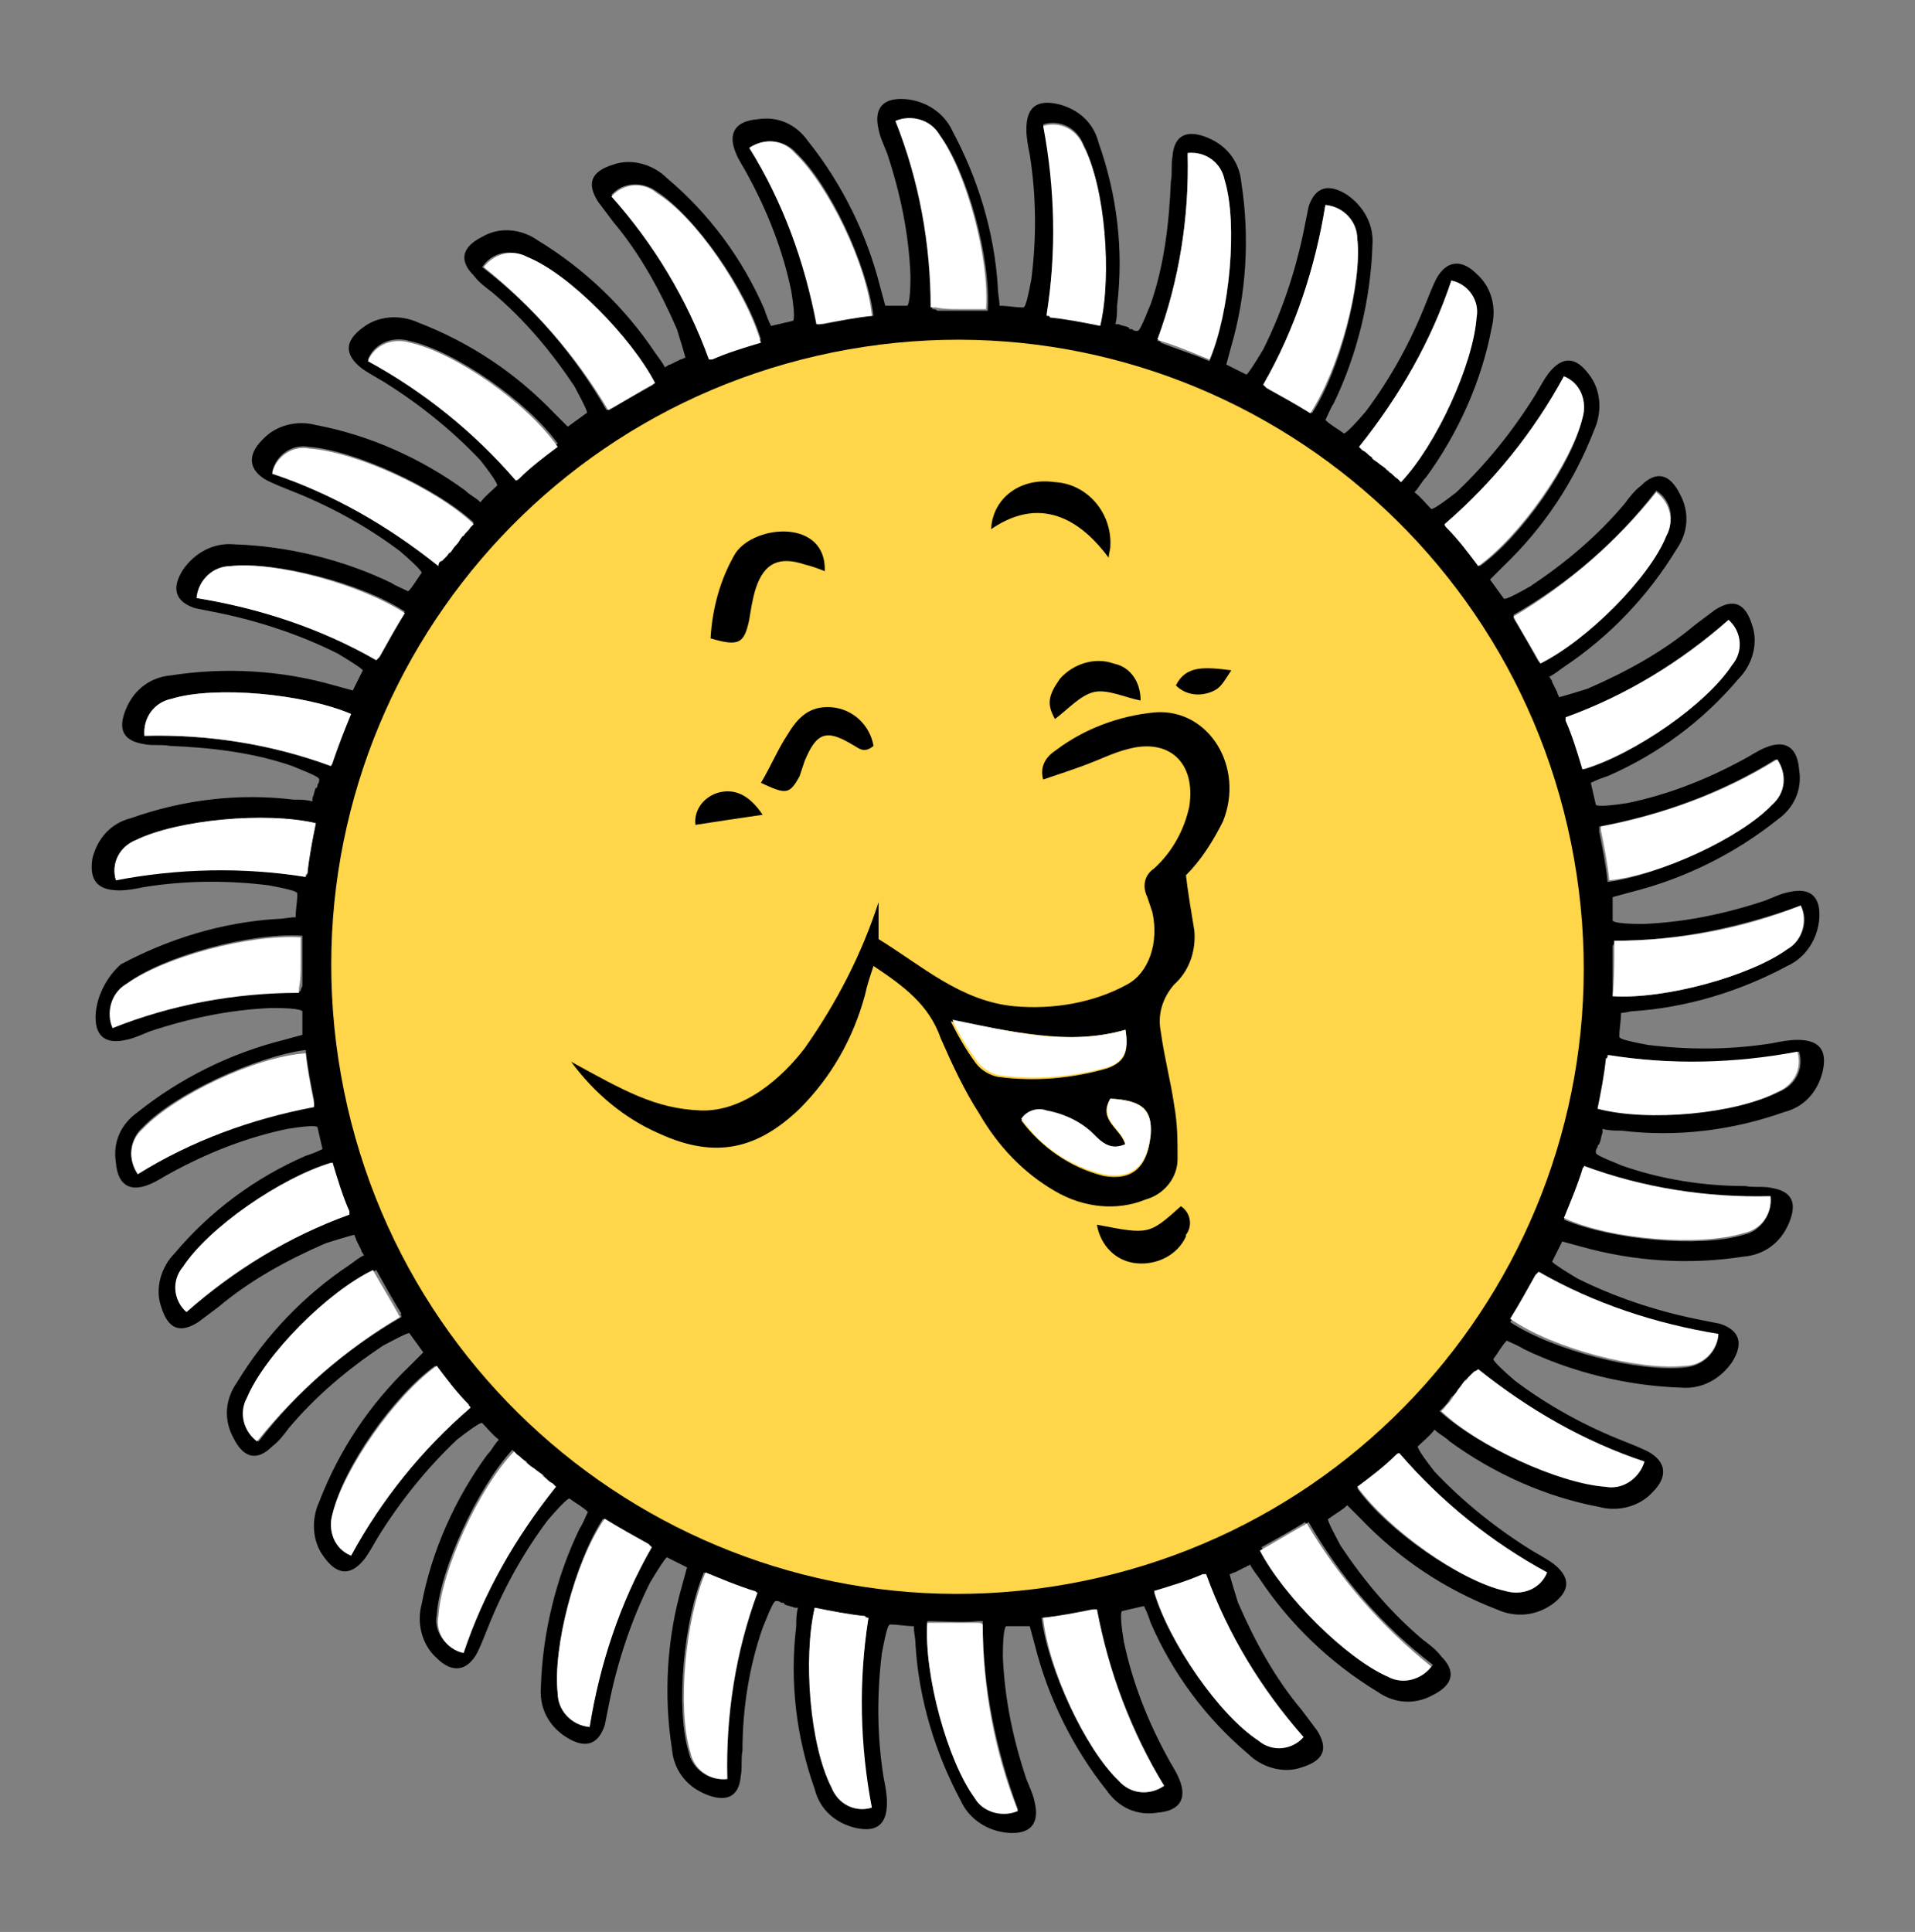<?xml version="1.0" encoding="utf-8"?>
<!-- Generator: Adobe Illustrator 26.1.0, SVG Export Plug-In . SVG Version: 6.00 Build 0)  -->
<svg version="1.1" id="Layer_1" xmlns="http://www.w3.org/2000/svg" xmlns:xlink="http://www.w3.org/1999/xlink" x="0px" y="0px"
	 viewBox="0 0 114 115" style="enable-background:new 0 0 114 115;" xml:space="preserve">
<rect x="0" y="0" width="114" height="115" fill="#808080" stroke="none"/>
<style type="text/css">
	.st0{fill-rule:evenodd;clip-rule:evenodd;fill:#FFD549;}
	.st1{fill:#FFFFFF;}
	.st2{fill-rule:evenodd;clip-rule:evenodd;}
	.st3{fill-rule:evenodd;clip-rule:evenodd;fill:#FFFFFF;}
</style>
<g>
	<g>
		<path d="M97.1,60.2c3.3-0.2,6.5-1.2,9.3-2.7c1.1-0.5,1.8-1.6,1.9-2.8c0.1-1.3-0.5-1.9-1.8-1.6c-0.5,0.1-0.9,0.3-1.4,0.5
			c-2.4,0.8-4.8,1.3-7.3,1.4c-1.8,0-1.8-0.2-1.8-0.2l0,0c0-0.1,0-0.2,0-0.3s0-0.3,0-0.4c0-0.2,0-0.3,0-0.5c0-0.1,0-0.1,0-0.2
			c0.4-0.1,0.7-0.2,1.1-0.3c3.2-0.8,6.2-2.3,8.7-4.3c1-0.7,1.5-1.8,1.3-3c-0.1-1.3-0.8-1.8-2-1.3c-0.5,0.2-0.9,0.5-1.3,0.7
			c-2.2,1.2-4.5,2.1-6.9,2.6C95,48.1,95,47.9,95,47.9l0,0c-0.1-0.4-0.2-0.9-0.3-1.3c0.4-0.2,0.7-0.3,1-0.4c3-1.3,5.7-3.3,7.8-5.8
			c0.8-0.8,1.2-2.1,0.8-3.2c-0.4-1.3-1.1-1.6-2.2-0.9c-0.4,0.3-0.8,0.6-1.2,0.9C99,38.8,96.8,40,94.5,41c-1.6,0.5-1.7,0.5-1.7,0.5
			l0,0l0,0c0-0.1-0.1-0.2-0.1-0.3c-0.1-0.2-0.2-0.4-0.3-0.6c0-0.1-0.1-0.2-0.1-0.2s0-0.1-0.1-0.1c0.4-0.2,0.6-0.4,0.9-0.6
			c2.7-1.8,5-4.2,6.7-7c0.7-1,0.8-2.2,0.2-3.3c-0.6-1.2-1.4-1.4-2.3-0.5c-0.4,0.3-0.7,0.7-1,1.1c-1.6,1.9-3.5,3.5-5.6,4.9
			c-1.4,0.8-1.6,0.8-1.6,0.7l0,0l0,0c-0.3-0.4-0.5-0.7-0.8-1.1c0.3-0.3,0.5-0.5,0.8-0.8c2.4-2.3,4.2-5,5.4-8.1
			c0.5-1.1,0.4-2.4-0.3-3.3c-0.8-1.1-1.6-1.1-2.4-0.1c-0.3,0.4-0.5,0.8-0.8,1.3c-1.3,2.1-2.9,4.1-4.7,5.8c-1.4,1.1-1.5,1-1.5,1l0,0
			c-0.3-0.3-0.6-0.7-1-1c0.3-0.3,0.4-0.6,0.7-0.9c1.9-2.6,3.3-5.7,3.9-8.9c0.3-1.2,0-2.4-0.9-3.2c-0.9-0.9-1.8-0.8-2.4,0.3
			c-0.2,0.4-0.4,0.9-0.6,1.4c-0.9,2.3-2.1,4.5-3.6,6.5c-1.2,1.4-1.3,1.3-1.3,1.3l0,0c-0.4-0.3-0.8-0.5-1.1-0.8
			c0.2-0.4,0.3-0.7,0.5-1c1.4-2.9,2.2-6.2,2.3-9.4c0.1-1.2-0.5-2.3-1.5-3c-1.1-0.7-1.9-0.5-2.3,0.7c-0.1,0.5-0.2,1-0.3,1.5
			c-0.5,2.4-1.3,4.8-2.4,7c-0.9,1.5-1,1.5-1,1.5l0,0c-0.4-0.2-0.8-0.4-1.2-0.6c0.1-0.4,0.2-0.7,0.3-1.1c0.9-3.1,1.1-6.5,0.6-9.7
			c-0.1-1.2-0.8-2.2-2-2.7s-2-0.2-2.1,1.1c-0.1,0.5,0,1-0.1,1.5c-0.1,2.5-0.4,5-1.2,7.3c-0.6,1.5-0.7,1.6-0.8,1.6
			c-0.1,0-0.2,0-0.3-0.1c-0.1,0-0.2,0-0.2-0.1c-0.2-0.1-0.4-0.1-0.6-0.2c-0.1,0-0.1,0-0.2,0c0.1-0.4,0.1-0.7,0.1-1.1
			c0.4-3.3,0-6.6-1.1-9.7c-0.3-1.2-1.2-2-2.4-2.3c-1.3-0.3-1.9,0.2-1.9,1.5c0,0.5,0.1,1,0.2,1.5c0.4,2.5,0.4,5,0.1,7.4
			c-0.3,1.6-0.4,1.7-0.5,1.7c-0.5,0-0.9-0.1-1.4-0.1c0-0.4-0.1-0.7-0.1-1.1c-0.2-3.3-1.2-6.5-2.7-9.3c-0.5-1.1-1.6-1.8-2.8-1.9
			c-1.3-0.1-1.9,0.5-1.6,1.8c0.1,0.5,0.3,0.9,0.5,1.4c0.8,2.4,1.3,4.8,1.4,7.3c0,1.8-0.2,1.8-0.2,1.8l0,0c-0.1,0-0.2,0-0.3,0
			s-0.3,0-0.4,0c-0.2,0-0.3,0-0.5,0h-0.1l0,0c-0.1-0.4-0.2-0.7-0.3-1.1c-0.8-3.2-2.3-6.2-4.3-8.7c-0.7-1-1.8-1.5-3-1.3
			c-1.3,0.1-1.8,0.8-1.3,2c0.2,0.5,0.5,0.9,0.7,1.3c1.2,2.2,2.1,4.5,2.6,6.9c0.3,1.8,0.1,1.8,0.1,1.8l0,0c-0.4,0.1-0.9,0.2-1.3,0.3
			c-0.2-0.4-0.3-0.7-0.4-1c-1.3-3-3.3-5.7-5.8-7.8c-0.8-0.8-2.1-1.2-3.2-0.8c-1.3,0.4-1.6,1.1-0.9,2.2c0.3,0.4,0.6,0.8,0.9,1.2
			c1.6,1.9,2.8,4.1,3.8,6.4c0.5,1.6,0.5,1.7,0.5,1.7l0,0l0,0c-0.1,0-0.2,0.1-0.3,0.1c-0.2,0.1-0.4,0.2-0.6,0.3
			c-0.1,0-0.2,0.1-0.2,0.1s-0.1,0-0.1,0.1c-0.2-0.4-0.4-0.6-0.6-0.9c-1.8-2.7-4.2-5-7-6.7c-1-0.7-2.3-0.8-3.3-0.2
			c-1.2,0.6-1.4,1.4-0.5,2.3c0.3,0.4,0.7,0.7,1.1,1c1.9,1.6,3.5,3.5,4.9,5.6c0.8,1.5,0.8,1.6,0.7,1.6l0,0l0,0
			c-0.4,0.3-0.7,0.5-1.1,0.8c-0.3-0.3-0.5-0.5-0.8-0.8c-2.3-2.4-5-4.2-8.1-5.4c-1.1-0.5-2.4-0.4-3.3,0.3c-1.1,0.8-1.1,1.6-0.1,2.4
			c0.4,0.3,0.8,0.5,1.3,0.8c2.1,1.3,4.1,2.9,5.8,4.7c1.1,1.4,1,1.5,1,1.5l0,0c-0.3,0.3-0.7,0.6-1,1c-0.3-0.3-0.6-0.4-0.9-0.7
			c-2.6-1.9-5.7-3.3-8.9-3.9c-1.1-0.3-2.4,0-3.2,0.9c-0.9,0.9-0.8,1.8,0.3,2.4c0.4,0.2,0.9,0.4,1.4,0.6c2.3,0.9,4.5,2.1,6.5,3.6
			c1.4,1.2,1.3,1.3,1.3,1.3l0,0c-0.3,0.4-0.5,0.8-0.8,1.1c-0.4-0.2-0.7-0.3-1-0.5c-2.9-1.4-6.2-2.2-9.4-2.3c-1.2-0.1-2.3,0.5-3,1.5
			c-0.7,1.1-0.5,1.9,0.7,2.3c0.5,0.1,1,0.2,1.5,0.3c2.4,0.5,4.8,1.3,7,2.4c1.5,0.9,1.5,1,1.5,1l0,0c-0.2,0.4-0.4,0.8-0.6,1.2
			c-0.4-0.1-0.7-0.2-1.1-0.3c-3.1-0.9-6.5-1.1-9.7-0.6c-1.2,0.1-2.2,0.8-2.7,2s-0.2,1.9,1.1,2.1c0.5,0.1,1,0,1.5,0.1
			c2.5,0.1,5,0.4,7.3,1.2c1.5,0.6,1.6,0.7,1.6,0.8s0,0.2-0.1,0.3c0,0.1,0,0.2-0.1,0.2c-0.1,0.2-0.1,0.4-0.2,0.6c0,0.1,0,0.1,0,0.2
			c-0.4-0.1-0.7-0.1-1.1-0.1c-3.3-0.4-6.6,0-9.7,1.1c-1.2,0.3-2,1.2-2.3,2.4C5.3,52.4,5.8,53,7.1,53c0.5,0,1-0.1,1.5-0.2
			c2.5-0.4,5-0.4,7.4-0.1c1.6,0.3,1.7,0.4,1.7,0.5c0,0.5-0.1,0.9-0.1,1.4c-0.4,0-0.7,0.1-1.1,0.1c-3.3,0.2-6.5,1.2-9.3,2.7
			c-0.7,0.6-1.4,1.7-1.5,2.9c-0.1,1.3,0.5,1.9,1.8,1.6c0.5-0.1,0.9-0.3,1.4-0.5c2.4-0.8,4.8-1.3,7.3-1.4c1.8,0,1.8,0.2,1.8,0.2l0,0
			c0,0.1,0,0.2,0,0.3s0,0.3,0,0.4c0,0.2,0,0.3,0,0.5c0,0.1,0,0.1,0,0.2c-0.4,0.1-0.7,0.2-1.1,0.3c-3.2,0.8-6.2,2.3-8.7,4.3
			c-1,0.7-1.5,1.8-1.3,3c0.1,1.3,0.8,1.8,2,1.3c0.5-0.2,0.9-0.5,1.3-0.7c2.2-1.2,4.5-2.1,6.9-2.6c1.8-0.3,1.8-0.1,1.8-0.1l0,0
			c0.1,0.4,0.2,0.9,0.3,1.3c-0.4,0.2-0.7,0.3-1,0.4c-3,1.3-5.7,3.3-7.8,5.8c-0.8,0.8-1.2,2.1-0.8,3.2c0.4,1.3,1.1,1.6,2.2,0.9
			c0.4-0.3,0.8-0.6,1.2-0.9c1.9-1.6,4.1-2.8,6.4-3.8c1.6-0.5,1.7-0.5,1.7-0.5l0,0l0,0c0,0.1,0.1,0.2,0.1,0.3
			c0.1,0.2,0.2,0.4,0.3,0.6c0,0.1,0.1,0.2,0.1,0.2s0,0.1,0.1,0.1c-0.4,0.2-0.6,0.4-0.9,0.6c-2.7,1.8-5,4.2-6.7,7
			c-0.7,1-0.8,2.2-0.2,3.3c0.6,1.2,1.4,1.4,2.3,0.5c0.4-0.3,0.7-0.7,1-1.1c1.6-1.9,3.5-3.5,5.6-4.9c1.5-0.8,1.6-0.8,1.6-0.7l0,0l0,0
			c0.3,0.4,0.5,0.7,0.8,1.1c-0.3,0.3-0.5,0.5-0.8,0.8c-2.4,2.3-4.2,5-5.4,8.1c-0.5,1.1-0.4,2.4,0.3,3.3c0.8,1.1,1.6,1.1,2.4,0.1
			c0.3-0.4,0.5-0.8,0.8-1.3c1.3-2.1,2.9-4.1,4.7-5.8c1.4-1.1,1.5-1,1.5-1l0,0c0.3,0.3,0.6,0.7,1,1c-0.3,0.3-0.4,0.6-0.7,0.9
			c-1.9,2.6-3.3,5.7-3.9,8.9c-0.3,1.1,0,2.4,0.9,3.2c0.9,0.9,1.8,0.8,2.4-0.3c0.2-0.4,0.4-0.9,0.6-1.4c0.9-2.3,2.1-4.5,3.6-6.5
			c1.2-1.4,1.3-1.3,1.3-1.3l0,0c0.4,0.3,0.8,0.5,1.1,0.8c-0.2,0.4-0.3,0.7-0.5,1c-1.4,2.9-2.2,6.2-2.3,9.4c-0.1,1.2,0.4,2.3,1.5,3
			s1.9,0.5,2.3-0.7c0.1-0.5,0.2-1,0.3-1.5c0.5-2.4,1.3-4.8,2.4-7c0.9-1.5,1-1.5,1-1.5l0,0c0.4,0.2,0.8,0.4,1.2,0.6
			c-0.1,0.4-0.2,0.7-0.3,1.1c-0.9,3.1-1.1,6.5-0.6,9.7c0.1,1.2,0.8,2.2,2,2.7s2,0.2,2.1-1.1c0.1-0.5,0-1,0.1-1.5
			c0-2.5,0.4-5,1.2-7.3c0.6-1.5,0.7-1.6,0.8-1.6s0.2,0,0.3,0.1c0.1,0,0.2,0,0.2,0.1c0.2,0.1,0.4,0.1,0.6,0.2c0.1,0,0.1,0,0.2,0
			c-0.1,0.4-0.1,0.7-0.1,1.1c-0.4,3.3,0,6.6,1.1,9.7c0.3,1.2,1.2,2,2.4,2.3c1.3,0.3,1.9-0.2,1.9-1.5c0-0.5-0.1-1-0.2-1.5
			c-0.4-2.5-0.4-5-0.1-7.4c0.3-1.6,0.4-1.7,0.5-1.7c0.5,0,0.9,0.1,1.4,0.1c0,0.4,0.1,0.7,0.1,1.1c0.2,3.3,1.2,6.5,2.7,9.3
			c0.5,1.1,1.6,1.8,2.8,1.9c1.3,0.1,1.9-0.5,1.6-1.8c-0.1-0.5-0.3-0.9-0.5-1.4c-0.8-2.4-1.3-4.8-1.4-7.3c0-1.8,0.2-1.8,0.2-1.8l0,0
			h0.3c0.1,0,0.3,0,0.4,0c0.2,0,0.3,0,0.5,0c0.1,0,0.1,0,0.2,0c0.1,0.4,0.2,0.7,0.3,1.1c0.8,3.2,2.3,6.2,4.3,8.7
			c0.7,1,1.8,1.5,3,1.3c1.3-0.1,1.8-0.8,1.3-2c-0.2-0.5-0.5-0.9-0.7-1.3c-1.2-2.2-2.1-4.5-2.6-6.9c-0.3-1.8-0.1-1.8-0.1-1.8l0,0
			c0.4-0.1,0.9-0.2,1.3-0.3c0.2,0.4,0.3,0.7,0.4,1c1.3,3,3.3,5.7,5.8,7.8c0.8,0.8,2.1,1.2,3.2,0.8c1.3-0.4,1.6-1.1,0.9-2.2
			c-0.3-0.4-0.6-0.8-0.9-1.2c-1.6-1.9-2.8-4.1-3.8-6.4c-0.5-1.6-0.5-1.7-0.5-1.7l0,0l0,0c0.1,0,0.2-0.1,0.3-0.1
			c0.2-0.1,0.4-0.2,0.6-0.3c0.1,0,0.1-0.1,0.2-0.1c0,0,0.1,0,0.1-0.1c0.2,0.4,0.4,0.6,0.6,0.9c1.8,2.7,4.2,5,7,6.7
			c1,0.7,2.2,0.8,3.3,0.2c1.2-0.6,1.4-1.4,0.5-2.3c-0.3-0.4-0.7-0.7-1.1-1c-1.9-1.6-3.5-3.5-4.9-5.6c-0.8-1.5-0.8-1.6-0.7-1.6l0,0
			l0,0c0.4-0.3,0.8-0.5,1.1-0.8c0.3,0.3,0.5,0.5,0.8,0.8c2.3,2.4,5,4.2,8.1,5.4c1.1,0.5,2.3,0.4,3.3-0.3c1.1-0.8,1.1-1.6,0.1-2.4
			c-0.4-0.3-0.8-0.5-1.3-0.8c-2.1-1.3-4.1-2.9-5.8-4.7c-1.1-1.4-1-1.5-1-1.5l0,0c0.3-0.3,0.7-0.6,1-1c0.3,0.3,0.6,0.4,0.9,0.7
			c2.6,1.9,5.7,3.3,8.9,3.9c1.1,0.3,2.4,0,3.2-0.9c0.9-0.9,0.8-1.8-0.3-2.4c-0.4-0.2-0.9-0.4-1.4-0.6c-2.3-0.9-4.5-2.1-6.5-3.6
			c-1.4-1.2-1.3-1.3-1.3-1.3l0,0c0.3-0.4,0.5-0.8,0.8-1.1c0.4,0.2,0.7,0.3,1,0.5c2.9,1.4,6.2,2.2,9.4,2.3c1.2,0.1,2.3-0.5,3-1.5
			c0.7-1.1,0.5-1.9-0.7-2.3c-0.5-0.1-1-0.2-1.5-0.3c-2.4-0.5-4.8-1.3-7-2.4c-1.5-0.9-1.5-1-1.5-1l0,0c0.2-0.4,0.4-0.8,0.6-1.2
			c0.4,0.1,0.7,0.2,1.1,0.3c3.2,0.9,6.5,1.1,9.7,0.6c1.2-0.1,2.2-0.8,2.7-2s0.2-1.9-1.1-2.1c-0.5-0.1-1,0-1.5-0.1
			c-2.5,0-5-0.4-7.3-1.2c-1.5-0.6-1.6-0.7-1.6-0.8c0-0.1,0-0.2,0.1-0.3c0-0.1,0-0.1,0.1-0.2c0.1-0.2,0.1-0.4,0.2-0.7
			c0-0.1,0-0.1,0-0.2c0.4,0.1,0.7,0.1,1.1,0.1c3.3,0.4,6.6,0,9.7-1.1c1.2-0.3,2-1.2,2.3-2.4c0.3-1.3-0.2-1.9-1.5-1.9
			c-0.5,0-1,0.1-1.5,0.2c-2.5,0.4-5,0.4-7.4,0.1c-1.6-0.3-1.7-0.4-1.7-0.5c0-0.5,0.1-0.9,0.1-1.4C96.4,60.3,96.7,60.3,97.1,60.2z
			 M96.1,56c3.8,0,7.5-0.8,11.1-2.1c0.5,0.9,0.1,2.1-0.8,2.6c-2.2,1.6-7.3,3-10.4,2.8c0-1,0-2,0-3C96.1,56.2,96.1,56.1,96.1,56z
			 M95.2,49.2c3.7-0.7,7.3-2,10.5-4c0.6,0.8,0.5,2-0.3,2.7c-1.9,2-6.6,4.2-9.7,4.6c-0.1-1-0.3-2-0.5-3
			C95.2,49.4,95.2,49.3,95.2,49.2z M93.2,42.7c3.6-1.3,6.8-3.3,9.7-5.8c0.8,0.7,0.8,1.9,0.2,2.7c-1.5,2.3-5.8,5.3-8.8,6.2
			c-0.3-1-0.6-1.9-1-2.9C93.3,42.9,93.2,42.8,93.2,42.7L93.2,42.7z M90.1,36.6c3.3-1.9,6.2-4.4,8.5-7.4c0.9,0.6,1.1,1.7,0.6,2.6
			c-1.1,2.5-4.8,6.2-7.6,7.6c-0.5-0.9-1-1.8-1.5-2.6C90.2,36.8,90.1,36.7,90.1,36.6z M86,31.2c2.9-2.5,5.3-5.4,7.1-8.8
			c1,0.4,1.4,1.5,1.1,2.5c-0.6,2.7-3.6,7-6.1,8.8c-0.6-0.8-1.3-1.6-1.9-2.3C86.1,31.4,86,31.3,86,31.2L86,31.2z M86.4,16.7
			c1,0.2,1.7,1.2,1.5,2.2c-0.2,2.7-2.4,7.5-4.5,9.8l-0.1-0.1l-0.1-0.1c-0.2-0.2-0.3-0.3-0.5-0.4c-0.1-0.1-0.2-0.1-0.2-0.2
			c-0.1-0.1-0.2-0.2-0.4-0.3c-0.1-0.1-0.3-0.2-0.4-0.3c0-0.1-0.1-0.2-0.2-0.2c-0.1-0.1-0.2-0.2-0.3-0.3c-0.1-0.1-0.1-0.1-0.2-0.2
			C83.4,23.7,85.2,20.3,86.4,16.7z M75.2,22.9c1.9-3.3,3.1-6.9,3.7-10.7c1,0.1,1.8,0.9,1.9,2c0.3,2.7-1,7.8-2.7,10.4
			c-0.8-0.5-1.7-1.1-2.6-1.5C75.4,23,75.3,22.9,75.2,22.9z M68.9,20.3c1.3-3.6,1.9-7.3,1.8-11.1c1-0.1,2,0.6,2.2,1.6
			c0.8,2.6,0.3,7.9-0.9,10.7c-0.9-0.4-1.9-0.7-2.9-1.1C69.1,20.3,69,20.3,68.9,20.3z M62.3,18.7c0.6-3.7,0.6-7.6-0.2-11.3
			c1-0.3,2,0.2,2.4,1.2c1.2,2.4,1.7,7.7,1,10.7c-1-0.2-2-0.4-3-0.5C62.4,18.8,62.4,18.8,62.3,18.7z M55.5,18.4
			c0-3.8-0.7-7.5-2.1-11.1c0.9-0.5,2.1-0.1,2.6,0.8c1.6,2.2,3,7.3,2.8,10.4c-0.5,0-1.1,0-1.6,0s-0.9,0-1.4,0
			C55.7,18.4,55.6,18.4,55.5,18.4z M48.7,19.3c-0.7-3.7-2.1-7.3-4-10.5c0.8-0.6,2-0.5,2.7,0.3c2,1.9,4.2,6.6,4.6,9.7
			c-1,0.1-2,0.3-3,0.5C48.9,19.3,48.8,19.3,48.7,19.3z M42.2,21.3c-1.3-3.6-3.3-6.8-5.8-9.7c0.7-0.8,1.9-0.8,2.7-0.2
			c2.3,1.5,5.3,5.8,6.2,8.8c-1,0.3-1.9,0.6-2.9,1C42.3,21.3,42.3,21.3,42.2,21.3z M36.1,24.4c-1.9-3.3-4.4-6.2-7.4-8.5
			c0.6-0.9,1.7-1.1,2.6-0.6c2.5,1.1,6.2,4.8,7.6,7.6c-0.9,0.5-1.8,1-2.6,1.5C36.3,24.4,36.2,24.4,36.1,24.4z M30.7,28.5
			c-2.5-2.9-5.4-5.3-8.8-7.1c0.4-1,1.5-1.4,2.5-1.1c2.7,0.6,7,3.6,8.8,6.1c-0.8,0.6-1.6,1.3-2.3,1.9C30.8,28.4,30.8,28.5,30.7,28.5z
			 M16.2,28.1c0.2-1,1.2-1.7,2.2-1.5c2.7,0.2,7.5,2.4,9.8,4.5l-0.1,0.1L28,31.3c-0.2,0.2-0.3,0.3-0.4,0.5c-0.1,0.1-0.1,0.2-0.2,0.2
			c-0.1,0.1-0.2,0.2-0.3,0.4c-0.1,0.1-0.2,0.3-0.3,0.4c-0.1,0.1-0.1,0.2-0.2,0.2c-0.1,0.1-0.2,0.2-0.3,0.3c-0.1,0.1-0.1,0.1-0.2,0.2
			C23.1,31.1,19.8,29.3,16.2,28.1L16.2,28.1z M22.4,39.3c-3.3-1.9-6.9-3.1-10.7-3.7c0.1-1,0.9-1.8,2-1.9c2.7-0.3,7.8,1,10.4,2.7
			c-0.6,0.9-1.1,1.8-1.6,2.7C22.5,39.2,22.4,39.2,22.4,39.3L22.4,39.3z M19.7,45.6c-3.6-1.3-7.3-1.9-11.1-1.8c-0.1-1,0.6-2,1.6-2.2
			c2.6-0.8,7.9-0.3,10.7,0.9c-0.4,0.9-0.7,1.9-1.1,2.9C19.8,45.4,19.8,45.5,19.7,45.6L19.7,45.6z M18.2,52.2
			c-3.7-0.6-7.6-0.6-11.3,0.2c-0.3-1,0.2-2,1.2-2.4c2.4-1.2,7.7-1.7,10.7-1c-0.2,1-0.4,2-0.5,3C18.3,52.1,18.2,52.1,18.2,52.2
			L18.2,52.2z M17.9,59c-3.8,0-7.5,0.8-11.1,2.1c-0.5-0.9-0.1-2.1,0.8-2.6c2.2-1.6,7.3-3,10.4-2.8c0,0.5,0,1.1,0,1.6s0,0.9,0,1.4
			C17.9,58.9,17.9,58.9,17.9,59L17.9,59z M18.7,65.8c-3.7,0.7-7.3,2.1-10.5,4c-0.6-0.8-0.5-2,0.3-2.7c1.9-2,6.7-4.2,9.7-4.6
			c0.1,1,0.3,2,0.5,3C18.7,65.6,18.7,65.7,18.7,65.8L18.7,65.8z M20.8,72.3c-3.6,1.3-6.8,3.3-9.7,5.8c-0.8-0.7-0.8-1.9-0.2-2.7
			c1.5-2.3,5.8-5.3,8.8-6.2c0.3,1,0.6,1.9,1,2.9C20.7,72.2,20.7,72.2,20.8,72.3L20.8,72.3z M23.9,78.4c-3.3,1.9-6.2,4.4-8.5,7.4
			c-0.9-0.6-1.1-1.7-0.6-2.6c1.1-2.5,4.8-6.3,7.6-7.6c0.5,0.9,1,1.8,1.5,2.6C23.8,78.2,23.9,78.3,23.9,78.4L23.9,78.4z M28,83.8
			c-2.9,2.5-5.3,5.4-7.1,8.8c-1-0.4-1.4-1.5-1.1-2.5c0.6-2.7,3.6-7,6.1-8.8c0.6,0.8,1.3,1.6,1.9,2.3C27.9,83.7,28,83.7,28,83.8
			L28,83.8z M27.5,98.3c-1-0.2-1.7-1.2-1.5-2.2c0.2-2.7,2.4-7.5,4.5-9.8l0.1,0.1l0.1,0.1c0.2,0.2,0.3,0.3,0.5,0.4
			c0.1,0.1,0.2,0.1,0.2,0.2c0.1,0.1,0.2,0.2,0.4,0.3c0.1,0.1,0.3,0.2,0.4,0.3c0.1,0.1,0.2,0.1,0.2,0.2c0.1,0.1,0.2,0.2,0.3,0.3
			c0.1,0.1,0.1,0.1,0.2,0.2C30.6,91.4,28.7,94.7,27.5,98.3L27.5,98.3z M38.8,92.1c-1.9,3.3-3.1,6.9-3.7,10.7c-1-0.1-1.8-0.9-1.9-2
			c-0.3-2.7,1-7.8,2.7-10.4c0.8,0.5,1.7,1.1,2.6,1.5C38.6,92,38.7,92.1,38.8,92.1L38.8,92.1z M45,94.8c-1.3,3.6-1.9,7.3-1.8,11.1
			c-1,0.1-2-0.6-2.2-1.6c-0.8-2.6-0.3-7.9,0.9-10.7c0.9,0.4,1.9,0.7,2.9,1.1C44.9,94.7,45,94.7,45,94.8L45,94.8z M51.7,96.3
			c-0.6,3.7-0.6,7.6,0.2,11.3c-1,0.3-2-0.2-2.4-1.2c-1.2-2.4-1.7-7.7-1-10.7c1,0.2,2,0.4,3,0.5C51.5,96.2,51.6,96.3,51.7,96.3
			L51.7,96.3z M60.6,107.7c-0.9,0.5-2.1,0.1-2.6-0.8c-1.6-2.2-3-7.3-2.8-10.4c1,0,2,0.1,3,0c0.1,0,0.2,0,0.3,0
			C58.5,100.4,59.3,104.2,60.6,107.7L60.6,107.7z M65.3,95.8c0.7,3.7,2.1,7.3,4,10.5c-0.8,0.6-2,0.5-2.7-0.3c-2-1.9-4.2-6.6-4.6-9.7
			c1-0.1,2-0.3,3-0.5C65.1,95.8,65.2,95.8,65.3,95.8L65.3,95.8z M71.8,93.7c1.3,3.6,3.3,6.8,5.8,9.7c-0.7,0.8-1.9,0.8-2.7,0.2
			c-2.3-1.5-5.3-5.8-6.2-8.8c1-0.3,1.9-0.6,2.9-1C71.6,93.8,71.7,93.8,71.8,93.7L71.8,93.7z M77.9,90.6c1.9,3.3,4.4,6.2,7.4,8.5
			c-0.6,0.9-1.7,1.1-2.6,0.6c-2.5-1.1-6.3-4.8-7.6-7.6c0.9-0.5,1.8-1,2.6-1.5C77.7,90.7,77.8,90.7,77.9,90.6L77.9,90.6z M83.3,86.5
			c2.5,2.9,5.4,5.3,8.8,7.1c-0.4,1-1.5,1.4-2.5,1.1c-2.7-0.6-7-3.6-8.8-6.1c0.8-0.6,1.6-1.3,2.3-1.9C83.1,86.6,83.2,86.5,83.3,86.5
			L83.3,86.5z M97.8,87c-0.2,1-1.2,1.7-2.3,1.5c-2.7-0.2-7.5-2.4-9.8-4.5l0.1-0.1l0.1-0.1c0.2-0.2,0.3-0.3,0.4-0.5
			c0.1-0.1,0.1-0.2,0.2-0.2c0.1-0.1,0.2-0.2,0.3-0.4c0.1-0.1,0.2-0.3,0.3-0.4c0.1-0.1,0.1-0.2,0.2-0.2c0.1-0.1,0.2-0.2,0.3-0.3
			c0.1-0.1,0.1-0.1,0.2-0.2C90.8,83.9,94.2,85.8,97.8,87L97.8,87z M91.6,75.8c3.3,1.9,6.9,3.1,10.7,3.7c-0.1,1-0.9,1.8-2,1.9
			c-2.7,0.3-7.8-1-10.4-2.7c0.5-0.8,1.1-1.7,1.5-2.6C91.5,75.9,91.6,75.8,91.6,75.8L91.6,75.8z M94.3,69.5c3.6,1.3,7.3,1.9,11.1,1.8
			c0.1,1-0.6,2-1.6,2.2c-2.6,0.8-7.9,0.3-10.7-0.9c0.4-0.9,0.7-1.9,1.1-2.9C94.2,69.6,94.2,69.5,94.3,69.5L94.3,69.5z M95.8,62.8
			c3.7,0.6,7.6,0.6,11.3-0.2c0.3,1-0.2,2-1.2,2.4c-2.4,1.2-7.7,1.7-10.7,1c0.2-1,0.4-2,0.5-3C95.7,63,95.7,62.9,95.8,62.8L95.8,62.8
			z"/>
		<path class="st0" d="M50.5,20.8c20.3-3.6,39.6,10,43.2,30.3s-9.9,39.6-30.2,43.2S23.9,84.3,20.3,64C16.7,43.7,30.2,24.4,50.5,20.8
			L50.5,20.8z"/>
		<g>
			<path class="st1" d="M39.1,11.5c-0.8-0.7-2-0.6-2.7,0.2c2.5,2.8,4.5,6.1,5.8,9.7c0.1,0,0.2,0,0.2,0c0.9-0.4,1.9-0.7,2.9-1
				C44.4,17.3,41.4,12.9,39.1,11.5z"/>
			<path class="st1" d="M64.5,8.7c-0.4-1-1.4-1.5-2.4-1.2c0.7,3.7,0.8,7.5,0.2,11.3c0.1,0,0.2,0,0.2,0.1c1,0.1,2,0.3,3,0.5
				C66.2,16.4,65.8,11.1,64.5,8.7z"/>
			<path class="st1" d="M31.4,15.3c-0.9-0.5-2-0.2-2.6,0.6c3,2.4,5.5,5.3,7.4,8.5c0.1,0,0.1-0.1,0.2-0.1c0.9-0.5,1.7-1,2.6-1.5
				C37.6,20.1,33.9,16.3,31.4,15.3z"/>
			<path class="st1" d="M51.9,18.8c-0.3-3.1-2.6-7.8-4.6-9.7c-0.7-0.8-1.8-0.9-2.7-0.3c2,3.2,3.3,6.8,4,10.5c0.1,0,0.2,0,0.2,0
				C49.9,19.1,50.9,18.9,51.9,18.8z"/>
			<path class="st1" d="M57.1,18.4c0.5,0,1.1,0,1.6,0c0.2-3.1-1.2-8.2-2.8-10.4c-0.5-0.9-1.7-1.2-2.6-0.8c1.4,3.5,2.1,7.3,2.1,11.1
				c0.1,0,0.2,0,0.3,0C56.2,18.4,56.7,18.4,57.1,18.4z"/>
			<path class="st1" d="M10.2,41.6c-1,0.2-1.7,1.1-1.6,2.2c3.8-0.1,7.6,0.5,11.1,1.8c0-0.1,0.1-0.1,0.1-0.2c0.3-1,0.7-1.9,1.1-2.9
				C18.1,41.3,12.8,40.8,10.2,41.6z"/>
			<path class="st1" d="M13.7,33.7c-1,0-1.9,0.8-2,1.9c3.7,0.6,7.4,1.8,10.7,3.7c0.1-0.1,0.1-0.1,0.2-0.2c0.5-0.9,1-1.8,1.5-2.6
				C21.5,34.8,16.4,33.4,13.7,33.7z"/>
			<path class="st1" d="M26.3,33.4c0.1-0.1,0.2-0.2,0.3-0.3c0.1-0.1,0.1-0.2,0.2-0.2c0.1-0.1,0.2-0.3,0.3-0.4
				c0.1-0.1,0.2-0.2,0.3-0.4c0.1-0.1,0.1-0.2,0.2-0.2c0.1-0.2,0.3-0.3,0.4-0.5l0.1-0.1l0.1-0.1c-2.2-2.1-7-4.3-9.8-4.5
				c-1-0.2-2,0.5-2.2,1.5c3.6,1.2,6.9,3.1,9.9,5.5C26.1,33.5,26.2,33.4,26.3,33.4z"/>
			<path class="st1" d="M24.4,20.4c-1-0.3-2.1,0.1-2.5,1.1c3.3,1.8,6.3,4.2,8.8,7.1c0.1,0,0.2-0.1,0.2-0.1c0.7-0.7,1.5-1.3,2.3-1.9
				C31.4,24,27.1,21,24.4,20.4z"/>
			<path class="st1" d="M96,59.3c3.1,0.2,8.2-1.2,10.4-2.8c0.9-0.5,1.2-1.7,0.8-2.6c-3.5,1.4-7.3,2.1-11.1,2.1c0,0.1,0,0.2,0,0.3
				C96.1,57.3,96.1,58.3,96,59.3z"/>
			<path class="st1" d="M103.1,39.6c0.7-0.8,0.6-2-0.2-2.7c-2.8,2.5-6.1,4.5-9.7,5.8c0,0.1,0,0.2,0,0.2c0.4,0.9,0.7,1.9,1,2.9
				C97.3,44.9,101.6,41.9,103.1,39.6z"/>
			<path class="st1" d="M8.1,50c-1,0.4-1.5,1.4-1.2,2.4c3.7-0.7,7.5-0.8,11.3-0.2c0-0.1,0-0.2,0.1-0.2c0.1-1,0.3-2,0.5-3
				C15.8,48.3,10.6,48.8,8.1,50z"/>
			<path class="st1" d="M105.5,47.9c0.8-0.7,0.9-1.8,0.3-2.7c-3.2,2-6.8,3.3-10.5,4c0,0.1,0,0.2,0,0.2c0.2,1,0.4,2,0.5,3
				C98.8,52.1,103.6,49.9,105.5,47.9z"/>
			<path class="st1" d="M72.9,10.7c-0.2-1-1.1-1.7-2.2-1.6c0.1,3.8-0.5,7.6-1.8,11.1c0.1,0,0.1,0.1,0.2,0.1c1,0.3,1.9,0.7,2.9,1.1
				C73.2,18.6,73.7,13.3,72.9,10.7z"/>
			<path class="st1" d="M99.2,31.9c0.5-0.9,0.2-2-0.6-2.6c-2.4,3-5.3,5.5-8.5,7.4c0,0.1,0.1,0.1,0.1,0.2c0.5,0.9,1,1.7,1.5,2.6
				C94.5,38.1,98.2,34.4,99.2,31.9z"/>
			<path class="st1" d="M80.8,14.2c0-1-0.8-1.9-1.9-2c-0.6,3.7-1.8,7.4-3.7,10.7c0.1,0.1,0.1,0.1,0.2,0.2c0.9,0.5,1.8,1,2.6,1.5
				C79.7,22,81.1,16.9,80.8,14.2z"/>
			<path class="st1" d="M81.5,27.1c0.1,0.1,0.2,0.1,0.2,0.2c0.1,0.1,0.3,0.2,0.4,0.3c0.1,0.1,0.3,0.2,0.4,0.3
				c0.1,0.1,0.2,0.1,0.2,0.2c0.2,0.1,0.3,0.3,0.5,0.4l0.1,0.1l0.1,0.1c2.1-2.2,4.3-7,4.5-9.8c0.2-1-0.5-2-1.5-2.2
				c-1.2,3.6-3.1,6.9-5.5,9.9c0.1,0.1,0.1,0.1,0.2,0.2C81.3,26.9,81.4,27,81.5,27.1z"/>
			<path class="st1" d="M94.2,24.9c0.3-1-0.1-2.1-1.1-2.5c-1.8,3.3-4.2,6.3-7.1,8.8c0,0.1,0.1,0.2,0.1,0.2c0.7,0.7,1.3,1.5,1.9,2.3
				C90.5,31.9,93.5,27.6,94.2,24.9z"/>
			<path class="st1" d="M41.1,104.3c0.2,1,1.1,1.7,2.2,1.6c-0.1-3.8,0.5-7.6,1.8-11.1c-0.1,0-0.1-0.1-0.2-0.1
				c-1-0.3-1.9-0.7-2.9-1.1C40.8,96.4,40.3,101.7,41.1,104.3z"/>
			<path class="st1" d="M89.6,94.7c1,0.3,2.1-0.1,2.5-1.1c-3.3-1.8-6.3-4.2-8.8-7.1c-0.1,0-0.2,0.1-0.2,0.1
				c-0.7,0.7-1.5,1.3-2.3,1.9C82.6,91,86.9,94.1,89.6,94.7z"/>
			<path class="st1" d="M87.7,81.7c-0.1,0.1-0.2,0.2-0.3,0.3c-0.1,0.1-0.1,0.2-0.2,0.2c-0.1,0.1-0.2,0.3-0.3,0.4
				c-0.1,0.1-0.2,0.3-0.3,0.4c-0.1,0.1-0.1,0.2-0.2,0.3c-0.1,0.2-0.3,0.3-0.4,0.5l-0.1,0.1L85.8,84c2.2,2.1,7,4.3,9.8,4.5
				c1,0.2,2-0.5,2.3-1.5c-3.6-1.2-6.9-3.1-9.9-5.5C87.9,81.6,87.8,81.6,87.7,81.7z"/>
			<path class="st1" d="M100.3,81.3c1,0,1.9-0.8,2-1.9c-3.7-0.6-7.4-1.8-10.7-3.7c-0.1,0.1-0.1,0.1-0.2,0.2c-0.5,0.9-1,1.8-1.5,2.6
				C92.5,80.3,97.6,81.6,100.3,81.3z"/>
			<path class="st1" d="M74.9,103.6c0.8,0.7,2,0.6,2.7-0.2c-2.5-2.8-4.5-6.1-5.8-9.7c-0.1,0-0.2,0-0.2,0c-0.9,0.4-1.9,0.7-2.9,1
				C69.6,97.8,72.6,102.1,74.9,103.6z"/>
			<path class="st1" d="M82.6,99.8c0.9,0.5,2,0.2,2.6-0.6c-3-2.4-5.5-5.3-7.4-8.5c-0.1,0-0.1,0.1-0.2,0.1c-0.9,0.5-1.7,1-2.6,1.5
				C76.4,95,80.1,98.7,82.6,99.8z"/>
			<path class="st1" d="M103.8,73.4c1-0.2,1.7-1.1,1.6-2.2c-3.8,0.1-7.6-0.5-11.1-1.8c0,0.1-0.1,0.1-0.1,0.2c-0.3,1-0.7,1.9-1.1,2.9
				C95.9,73.8,101.2,74.2,103.8,73.4z"/>
			<path class="st1" d="M17.9,57.4c0-0.5,0-1.1,0-1.6c-3.1-0.2-8.2,1.2-10.4,2.8c-0.9,0.5-1.2,1.7-0.8,2.6c3.5-1.4,7.3-2.1,11.1-2.1
				c0-0.1,0-0.2,0-0.3C17.9,58.3,17.9,57.8,17.9,57.4z"/>
			<path class="st1" d="M105.8,65c1-0.4,1.5-1.4,1.2-2.4c-3.7,0.7-7.5,0.8-11.3,0.2c0,0.1,0,0.2-0.1,0.2c-0.1,1-0.3,2-0.5,3
				C98.1,66.8,103.4,66.3,105.8,65z"/>
			<path class="st1" d="M32.5,88c-0.1-0.1-0.2-0.1-0.2-0.2c-0.1-0.1-0.3-0.2-0.4-0.3c-0.1-0.1-0.3-0.2-0.4-0.3
				c-0.1-0.1-0.2-0.1-0.2-0.2c-0.2-0.1-0.3-0.3-0.5-0.4l-0.1-0.1l-0.1-0.1c-2.1,2.2-4.3,7-4.5,9.8c-0.2,1,0.5,2,1.5,2.2
				c1.2-3.6,3.1-6.9,5.5-9.9c-0.1-0.1-0.1-0.1-0.2-0.2C32.7,88.2,32.6,88.1,32.5,88z"/>
			<path class="st1" d="M19.8,90.1c-0.3,1,0.1,2.1,1.1,2.5c1.8-3.3,4.2-6.3,7.1-8.8c0-0.1-0.1-0.1-0.1-0.2c-0.7-0.7-1.3-1.5-1.9-2.3
				C23.5,83.1,20.5,87.4,19.8,90.1z"/>
			<path class="st1" d="M14.7,83.2c-0.5,0.9-0.2,2,0.6,2.6c2.4-3,5.3-5.5,8.5-7.4c0-0.1-0.1-0.1-0.1-0.2c-0.5-0.9-1-1.7-1.5-2.6
				C19.5,76.9,15.8,80.6,14.7,83.2z"/>
			<path class="st1" d="M10.9,75.4c-0.7,0.8-0.6,2,0.2,2.7c2.8-2.5,6.1-4.5,9.7-5.8c0-0.1,0-0.2,0-0.2c-0.4-0.9-0.7-1.9-1-2.9
				C16.7,70.1,12.4,73.1,10.9,75.4z"/>
			<path class="st1" d="M8.5,67.2c-0.8,0.7-0.9,1.8-0.3,2.7c3.2-2,6.8-3.3,10.5-4c0-0.1,0-0.2,0-0.2c-0.2-1-0.4-2-0.5-3
				C15.2,62.9,10.4,65.2,8.5,67.2z"/>
			<path class="st1" d="M33.2,100.8c0,1,0.8,1.9,1.9,2c0.6-3.7,1.8-7.4,3.7-10.7c-0.1-0.1-0.1-0.1-0.2-0.2c-0.9-0.5-1.8-1-2.6-1.5
				C34.2,93,32.9,98.1,33.2,100.8z"/>
			<path class="st1" d="M49.5,106.4c0.4,1,1.4,1.5,2.4,1.2c-0.7-3.7-0.8-7.5-0.2-11.3c-0.1,0-0.2,0-0.2-0.1c-1-0.1-2-0.3-3-0.5
				C47.8,98.7,48.2,103.9,49.5,106.4z"/>
			<path class="st1" d="M58.2,96.6c-1,0-2,0-3,0c-0.2,3.1,1.2,8.2,2.8,10.4c0.5,0.9,1.7,1.2,2.6,0.8c-1.4-3.5-2.1-7.3-2.1-11.1
				C58.4,96.6,58.3,96.6,58.2,96.6z"/>
			<path class="st1" d="M66.6,106c0.7,0.8,1.8,0.9,2.7,0.3c-2-3.2-3.3-6.8-4-10.5c-0.1,0-0.2,0-0.2,0c-1,0.2-2,0.4-3,0.5
				C62.4,99.3,64.6,104.1,66.6,106z"/>
		</g>
	</g>
	<g>
		<path class="st2" d="M70.6,52.1c0.1,0.9,0.3,2.1,0.5,3.3c0.1,1.2-0.3,2.4-1.2,3.2c-0.7,0.8-1,1.8-0.8,2.8c0.2,1.5,0.6,3,0.8,4.4
			c0.2,1.1,0.2,2.1,0.2,3.2s-0.8,2.1-1.9,2.4c-1.7,0.7-3.7,0.5-5.4-0.5c-1.9-1.1-3.4-2.7-4.5-4.6c-0.9-1.4-1.6-2.9-2.3-4.5
			c-0.7-2-2.2-3.1-4-4.3c-0.2,0.6-0.4,1.2-0.5,1.7c-0.7,2.6-2,4.9-3.9,6.8c-2.5,2.4-5,3-8.3,1.5c-2.1-0.9-3.9-2.4-5.3-4.3
			c3.1,1.7,5,2.8,7.7,2.9c2.6,0.1,4.9-2,6.2-3.7c1.9-2.7,3.4-5.6,4.4-8.7v2.2c2.6,1.6,4.9,3.7,8.1,4c2.3,0.2,4.7-0.2,6.7-1.3
			c1.3-0.7,1.9-2.5,1.5-4.3c-0.1-0.3-0.2-0.6-0.3-0.9c-0.3-0.6-0.2-1.3,0.4-1.7c1.1-1,1.8-2.3,2.1-3.7c0.4-2.6-1.2-4.1-3.7-3.4
			c-0.8,0.2-1.6,0.6-2.4,0.9c-0.8,0.3-1.7,0.6-2.6,0.9c-0.2-0.7,0.1-1.3,0.7-1.7c1.7-1.3,3.8-2.1,6-2.3c3.2-0.2,5.3,3.3,4,6.5
			C72.2,50.1,71.5,51.2,70.6,52.1z M67,61.3c-3.5,1-6.8,0-10.4-0.5c0.4,0.8,0.9,1.7,1.5,2.5c0.3,0.4,0.8,0.7,1.3,0.8
			c2.2,0.3,4.4,0.1,6.5-0.5C67,63.2,67.2,62.6,67,61.3L67,61.3z M66.1,65.4c-0.8,1.3,0.7,1.8,0.9,2.8c-0.8,0.3-1.4-0.2-1.9-0.6
			c-0.8-0.7-1.8-1.2-2.8-1.4c-0.6-0.2-1.2,0-1.5,0.5c1.2,1.6,2.9,2.8,4.9,3.3c1.7,0.3,2.6-0.5,2.8-2.4
			C68.6,66.1,68.1,65.5,66.1,65.4L66.1,65.4z"/>
		<path class="st2" d="M49.1,34c-0.5-0.2-0.8-0.3-1.2-0.4c-1.5-0.5-2.4-0.1-2.9,1.4c-0.2,0.6-0.3,1.3-0.4,1.9
			c-0.3,1.4-0.6,1.6-2.3,1.1c0.1-1.8,0.6-3.6,1.5-5.1C45,31.2,49.2,30.9,49.1,34z"/>
		<path class="st2" d="M66,33.2c-1.4-1.9-3.8-3.9-7-1.7c0.1-1.9,1.8-3.1,3.8-2.8c1.9,0.1,3.4,1.8,3.3,3.8C66.1,32.7,66,33,66,33.2z"
			/>
		<path class="st2" d="M45.3,46.6c0.6-1,1-2,1.6-2.9c0.6-1,1.3-1.7,2.6-1.6c1.3,0.1,2.3,1.1,2.5,2.3c-0.6,0.5-0.9,0.1-1.3-0.1
			c-1.5-0.9-2.1-0.7-2.8,1c-0.1,0.3-0.2,0.6-0.3,0.9C47,47.3,46.8,47.3,45.3,46.6z"/>
		<path class="st2" d="M67.9,41.7c-1-0.2-2-0.7-2.8-0.5c-0.8,0.2-1.5,1-2.3,1.6c-0.5-0.9-0.4-1.4,0.3-2.4c0.8-0.9,2.1-1.3,3.2-0.9
			C67.3,39.7,67.9,40.6,67.9,41.7z"/>
		<path class="st2" d="M65.3,72.9c3.1,0.6,3.1,0.6,5-1.1c0.6,0.4,0.7,1.2,0.3,1.7c0,0,0,0,0,0.1c-0.5,1.1-1.7,1.7-2.9,1.6
			C66.4,75.1,65.5,74.1,65.3,72.9z"/>
		<path class="st2" d="M45.4,48.5c-1.4,0.2-2.7,0.4-4,0.6c-0.1-0.8,0.4-1.6,1.3-1.9C43.7,46.9,44.6,47.3,45.4,48.5z"/>
		<path class="st2" d="M73.3,39.9c-0.4,0.6-0.6,1-1,1.2c-0.8,0.4-1.7,0.3-2.3-0.3C70.6,39.6,71.7,39.7,73.3,39.9z"/>
		<path class="st3" d="M67,61.3c0.2,1.2-0.1,1.9-1,2.2c-2.1,0.6-4.3,0.8-6.5,0.5c-0.5-0.1-1-0.4-1.3-0.8c-0.6-0.8-1.1-1.6-1.5-2.5
			C60.2,61.4,63.5,62.3,67,61.3z"/>
		<path class="st3" d="M66.1,65.4c1.9,0.1,2.5,0.7,2.4,2.1c-0.2,1.9-1.1,2.7-2.8,2.4c-2-0.5-3.7-1.6-4.9-3.3c0.3-0.5,1-0.7,1.5-0.5
			c1.1,0.2,2.1,0.7,2.8,1.4c0.5,0.5,1,1,1.9,0.6C66.8,67.2,65.4,66.7,66.1,65.4z"/>
	</g>
</g>
</svg>
